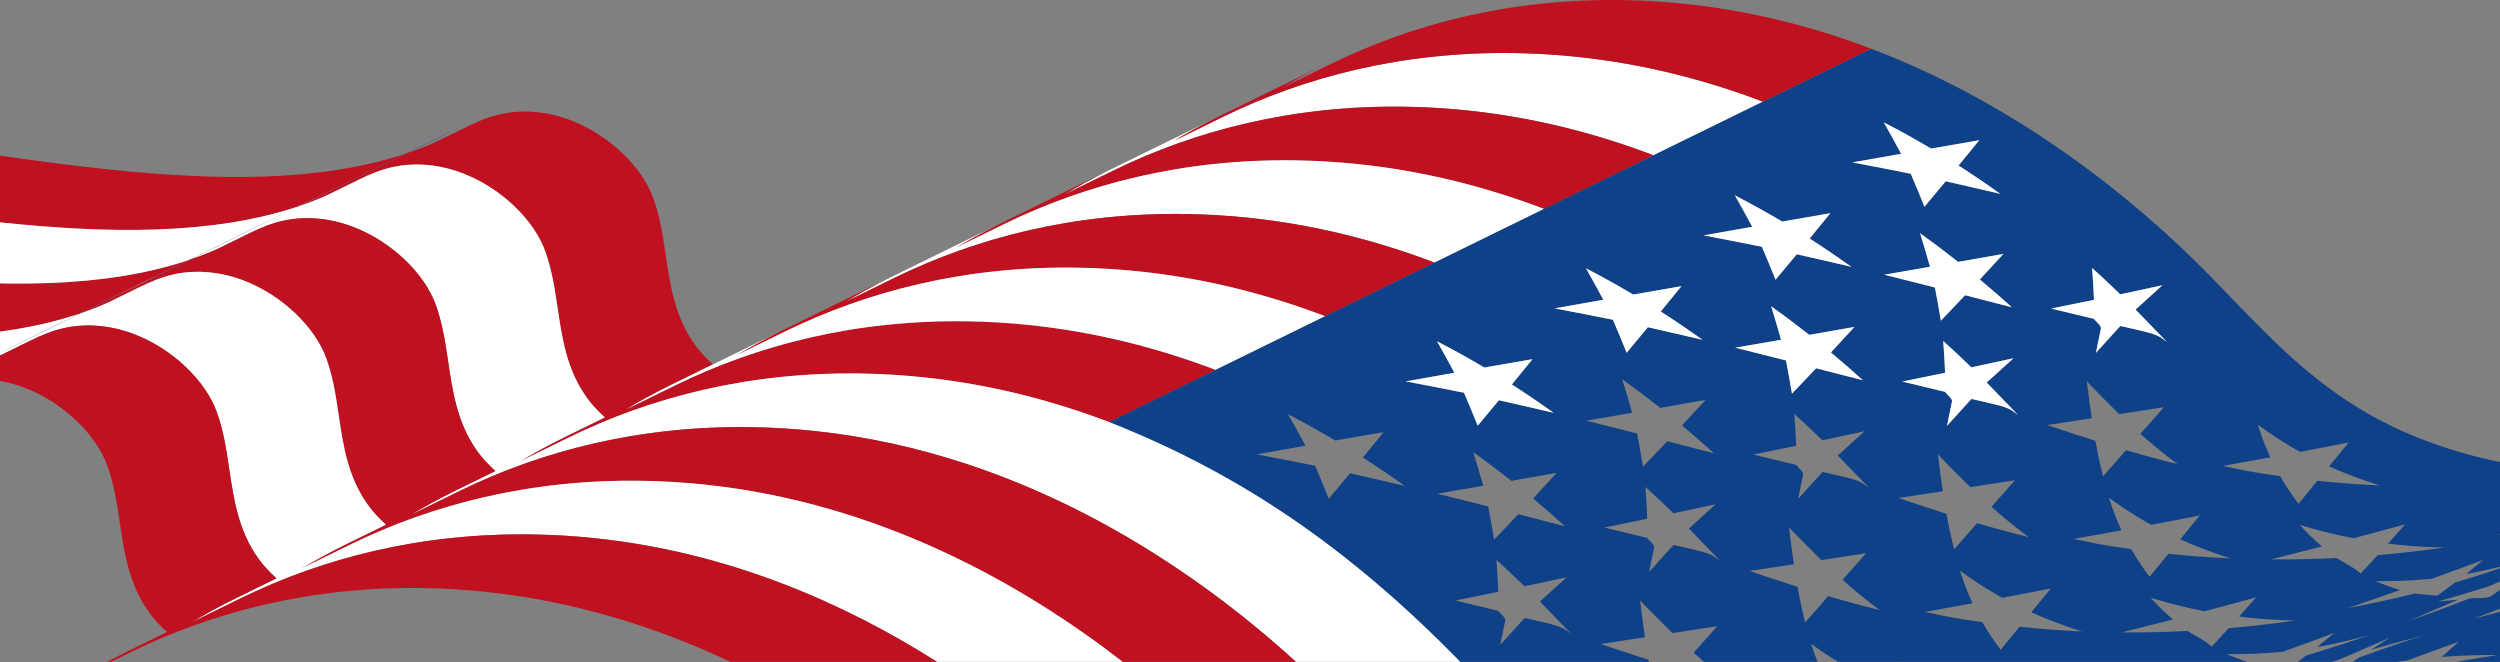 <?xml version="1.0" encoding="UTF-8" standalone="no"?> <svg xmlns="http://www.w3.org/2000/svg" xmlns:xlink="http://www.w3.org/1999/xlink" xmlns:serif="http://www.serif.com/" width="100%" height="100%" viewBox="0 0 3400 901" xml:space="preserve" style="fill-rule:evenodd;clip-rule:evenodd;stroke-linejoin:round;stroke-miterlimit:2;"><rect x="0" y="0" width="3400" height="901" fill="#808080" stroke="none"/> <g transform="matrix(4.167,0,0,4.167,436.146,262.98)"> <path d="M0,0.661L-7.384,4.28C-35.436,13.678 -69.46,13.146 -104.324,9.507C-116.126,8.275 -128.031,6.687 -139.823,5.01L-104.532,-12.287C-92.74,-10.61 -80.835,-9.022 -69.033,-7.79C-34.169,-4.151 -0.145,-3.619 27.907,-13.017L7.06,-2.799L0,0.661Z" style="fill:rgb(191,17,32);fill-rule:nonzero;"></path> </g> <g transform="matrix(4.167,0,0,4.167,-147.378,441.986)"> <path d="M0,-15.946C-9.944,-16.984 -19.958,-18.281 -29.918,-19.665L-29.918,2.137C2.904,5.228 34.725,5.211 61.218,-3.665L77.344,-11.568L96.94,-21.174C68.888,-11.775 34.864,-12.307 0,-15.946" style="fill:rgb(191,17,32);fill-rule:nonzero;"></path> </g> <g transform="matrix(4.167,0,0,4.167,377.4,265.735)"> <path d="M0,6.91L6.715,3.619L14.099,0L0,6.91Z" style="fill:rgb(15,65,136);fill-rule:nonzero;"></path> </g> <g transform="matrix(4.167,0,0,4.167,395.794,169.483)"> <path d="M0,27.944C1.139,27.384 1.78,27.057 4.849,25.493C8.812,23.539 12.774,21.587 16.744,19.64L37.592,9.423L56.816,0C55.638,0.578 54.481,1.171 53.334,1.759C52.182,2.341 51.037,2.929 49.875,3.499L38.188,9.227L2.896,26.524L0,27.944Z" style="fill:rgb(15,65,136);fill-rule:nonzero;"></path> </g> <g transform="matrix(4.167,0,0,4.167,122.137,451.269)"> <path d="M0,-7.5C4.518,-9.724 9.032,-11.951 13.547,-14.177C15.44,-15.062 15.44,-15.062 15.954,-15.313L16.268,-15.467L-2.87,-6.088L-31.544,7.967C-30.383,7.397 -29.237,6.81 -28.085,6.228C-27.623,5.99 -27.159,5.752 -26.692,5.514C-23.506,3.942 -19.142,1.79 -14.785,-0.345L-26.637,5.464L-3.466,-5.893L12.66,-13.796C8.426,-11.71 4.23,-9.59 0,-7.5" style="fill:rgb(15,65,136);fill-rule:nonzero;"></path> </g> <g transform="matrix(4.167,0,0,4.167,213.492,297.692)"> <path d="M0,18.544C3.347,16.893 7.507,14.841 11.815,12.731L39.332,-0.757C35.099,1.329 30.905,3.449 26.676,5.537C31.2,3.311 35.719,1.081 40.24,-1.147C42.122,-2.028 42.122,-2.028 42.632,-2.277L42.988,-2.451L10.927,13.263L-4.849,20.995C-3.688,20.426 -2.544,19.839 -1.393,19.257C-0.931,19.02 -0.466,18.781 0,18.544" style="fill:rgb(15,65,136);fill-rule:nonzero;"></path> </g> <g transform="matrix(4.167,0,0,4.167,1596.57,142.593)"> <path d="M0,11.761L15.923,3.956C42.565,-9.101 74.642,-17.508 111.445,-16.894C118.24,-16.781 124.91,-16.367 131.44,-15.685C142.359,-14.546 152.902,-12.657 163.045,-10.166C165.581,-9.544 168.091,-8.884 170.576,-8.187C173.062,-7.492 175.521,-6.761 177.956,-5.998C182.824,-4.47 187.59,-2.81 192.249,-1.038L156.527,16.47C137.89,9.38 117.557,4.102 95.72,1.823C89.188,1.141 82.519,0.727 75.724,0.615C38.919,0 6.843,8.407 -19.801,21.465L-35.722,29.269C-33.55,27.97 -31.36,26.696 -29.132,25.476C-26.426,23.994 -23.688,22.574 -20.92,21.218L-11.949,16.821L14.801,3.71C12.032,5.067 9.295,6.487 6.59,7.967C4.361,9.188 2.172,10.462 0,11.761" style="fill:white;fill-rule:nonzero;"></path> </g> <g transform="matrix(4.167,0,0,4.167,1447.73,215.546)"> <path d="M0,11.76L15.921,3.956C42.564,-9.101 74.641,-17.509 111.445,-16.894C118.24,-16.782 124.91,-16.368 131.441,-15.686C153.278,-13.407 173.611,-8.129 192.249,-1.039L156.526,16.47C137.89,9.38 117.556,4.101 95.719,1.822C89.188,1.141 82.518,0.727 75.723,0.614C38.919,-0 6.843,8.406 -19.8,21.464L-35.723,29.269C-33.551,27.97 -31.361,26.696 -29.133,25.475C-26.428,23.994 -23.689,22.574 -20.921,21.218L-20.92,21.218L14.802,3.709C12.034,5.066 9.295,6.486 6.589,7.967C4.361,9.187 2.171,10.461 0,11.76" style="fill:rgb(191,17,32);fill-rule:nonzero;"></path> </g> <g transform="matrix(4.167,0,0,4.167,1298.88,288.528)"> <path d="M0,11.753L15.923,3.948C42.565,-9.109 74.642,-17.516 111.445,-16.902C118.24,-16.789 124.91,-16.375 131.441,-15.693C153.278,-13.415 173.612,-8.136 192.249,-1.046L156.512,16.47C137.874,9.38 117.541,4.102 95.704,1.822C89.173,1.141 82.503,0.728 75.708,0.614C38.904,-0 6.829,8.406 -19.814,21.464L-35.737,29.269C-33.565,27.97 -31.375,26.695 -29.148,25.476C-26.443,23.994 -23.705,22.575 -20.937,21.219L-20.936,21.218L-20.935,21.218L0.604,10.66L14.801,3.702C12.033,5.059 9.295,6.479 6.59,7.959C4.362,9.18 2.172,10.454 0,11.753" style="fill:white;fill-rule:nonzero;"></path> </g> <g transform="matrix(4.167,0,0,4.167,1149.98,361.481)"> <path d="M0,11.76L15.923,3.955C42.566,-9.102 74.642,-17.509 111.445,-16.894C118.24,-16.781 124.91,-16.368 131.441,-15.686C153.278,-13.407 173.611,-8.129 192.249,-1.039L156.527,16.469C137.891,9.379 117.557,4.101 95.72,1.822C89.188,1.141 82.519,0.727 75.724,0.614C38.919,-0 6.842,8.406 -19.801,21.465L-35.722,29.269C-33.55,27.97 -31.36,26.696 -29.132,25.475C-26.427,23.993 -23.688,22.574 -20.919,21.217L-15.496,18.559L14.8,3.71C12.033,5.067 9.294,6.486 6.589,7.967C4.362,9.187 2.172,10.461 0,11.76" style="fill:rgb(191,17,32);fill-rule:nonzero;"></path> </g> <g transform="matrix(4.167,0,0,4.167,879.752,237.667)"> <path d="M0,72.699C-2.228,73.919 -4.418,75.193 -6.59,76.492L9.332,68.689C35.975,55.631 68.051,47.223 104.856,47.838C111.651,47.951 118.321,48.364 124.852,49.046C146.689,51.325 167.022,56.603 185.66,63.693L150.884,80.737C132.247,73.647 111.914,68.369 90.077,66.091C83.545,65.409 76.876,64.995 70.081,64.882C33.277,64.268 1.201,72.675 -25.442,85.732L-41.364,93.536C-39.193,92.238 -37.003,90.964 -34.775,89.743C-32.07,88.262 -29.332,86.843 -26.563,85.486L-26.563,85.485L-13.727,79.194C-16.052,77.124 -18.074,74.935 -19.705,72.639C-26.185,63.509 -27.668,53.429 -29.114,43.678C-30.032,37.488 -30.974,31.095 -33.184,24.97C-36.927,14.621 -47.58,4.461 -59.707,-0.312C-63.458,-1.787 -67.276,-2.728 -71.06,-3.123C-75.055,-3.54 -79.01,-3.349 -82.807,-2.536C-86.887,-1.665 -90.511,-0.113 -93.959,1.577L-104.605,6.795C-107.417,8.033 -110.301,9.153 -113.253,10.16L-77.962,-7.137C-75.01,-8.144 -72.126,-9.265 -69.313,-10.502L-58.669,-15.719C-55.221,-17.409 -51.596,-18.962 -47.515,-19.833C-43.719,-20.646 -39.764,-20.837 -35.769,-20.42C-31.985,-20.026 -28.167,-19.085 -24.415,-17.609C-12.288,-12.837 -1.636,-2.677 2.107,7.674C4.318,13.798 5.259,20.19 6.177,26.381C7.624,36.132 9.107,46.212 15.586,55.343C17.217,57.638 19.239,59.827 21.564,61.897L8.211,68.442C5.443,69.799 2.705,71.218 0,72.699" style="fill:rgb(191,17,32);fill-rule:nonzero;"></path> </g> <g transform="matrix(4.167,0,0,4.167,1001.14,434.43)"> <path d="M0,11.761L15.921,3.957C42.564,-9.101 74.641,-17.508 111.445,-16.894C118.241,-16.781 124.91,-16.367 131.441,-15.686C153.278,-13.407 173.612,-8.129 192.249,-1.039L157.055,16.211L156.527,16.47C137.89,9.38 117.557,4.102 95.719,1.823C89.188,1.141 82.518,0.728 75.723,0.615C38.918,0 6.842,8.407 -19.801,21.466L-35.723,29.269C-33.551,27.97 -31.361,26.696 -29.133,25.476C-26.428,23.994 -23.689,22.575 -20.921,21.219L-7.568,14.674L8.889,6.608L14.802,3.709C12.033,5.067 9.295,6.486 6.59,7.967C4.362,9.188 2.171,10.462 0,11.761" style="fill:white;fill-rule:nonzero;"></path> </g> <g transform="matrix(4.167,0,0,4.167,2017.18,305.745)"> <path d="M0,85.162C-0.471,83.516 -1.019,81.597 -1.58,79.679C-2.154,77.763 -2.742,75.847 -3.246,74.205C1.099,77.318 5.246,80.451 9.191,83.567L23.976,80.963L16.265,89.31C19.958,92.391 23.444,95.43 26.718,98.391C23.126,97.469 18.605,96.303 14.61,95.271C13.512,94.988 12.444,94.713 11.457,94.458L3.556,102.764C3.276,101.119 2.949,99.197 2.608,97.279C2.264,95.405 1.905,93.536 1.599,91.931C-0.604,91.372 -3.134,90.731 -5.699,90.083C-8.922,89.27 -12.202,88.448 -14.971,87.753L0,85.162ZM-25.325,51.098L-9.422,48.286C-10.234,46.772 -11.181,45.011 -12.144,43.248C-13.158,41.417 -14.193,39.584 -15.077,38.017C-9.746,40.764 -4.595,43.629 0.369,46.576L16.085,43.852L16.086,43.852L12.717,47.986L9.349,52.12C11.714,53.637 14.032,55.169 16.301,56.71C18.57,58.251 20.792,59.803 22.964,61.359C20.422,60.768 17.477,60.084 14.509,59.399C11.233,58.648 7.933,57.898 5.121,57.26L-1.808,65.586C-2.454,63.983 -3.206,62.115 -3.975,60.248C-4.77,58.345 -5.581,56.441 -6.275,54.811C-9.051,54.261 -12.277,53.619 -15.519,52.983C-18.944,52.318 -22.386,51.66 -25.325,51.098M-25.676,85.183C-28.219,84.59 -31.165,83.903 -34.132,83.217C-37.394,82.468 -40.681,81.719 -43.48,81.081L-50.409,89.407C-51.054,87.808 -51.804,85.946 -52.569,84.083C-53.367,82.176 -54.181,80.266 -54.877,78.633C-57.652,78.081 -60.879,77.44 -64.12,76.804C-67.546,76.14 -70.987,75.48 -73.927,74.918L-58.023,72.107C-58.839,70.595 -59.787,68.834 -60.753,67.072C-61.771,65.242 -62.808,63.411 -63.693,61.846C-61.028,63.219 -58.407,64.622 -55.833,66.05C-53.721,67.222 -51.646,68.414 -49.597,69.617C-49.147,69.881 -48.693,70.141 -48.247,70.405L-32.517,67.673L-39.269,75.948C-36.903,77.466 -34.585,78.997 -32.315,80.538C-30.046,82.08 -27.825,83.631 -25.653,85.187C-25.66,85.185 -25.668,85.183 -25.676,85.183M36.466,19.423C35.448,17.593 34.411,15.762 33.524,14.196L33.525,14.196C34.857,14.883 36.18,15.577 37.489,16.278C41.42,18.381 45.248,20.545 48.971,22.756L64.703,20.023L57.95,28.3C60.315,29.816 62.634,31.348 64.903,32.889C67.172,34.431 69.394,35.981 71.565,37.538C71.56,37.536 71.553,37.535 71.547,37.533C69.003,36.94 66.055,36.254 63.088,35.567C59.825,34.817 56.539,34.069 53.739,33.431L46.81,41.758C46.161,40.156 45.405,38.29 44.636,36.423C43.837,34.521 43.023,32.619 42.326,30.991C39.559,30.439 36.343,29.798 33.111,29.162C29.682,28.495 26.234,27.834 23.292,27.268L39.196,24.458C38.381,22.944 37.432,21.184 36.466,19.423M85.068,-4.399C84.05,-6.229 83.013,-8.06 82.127,-9.624C87.458,-6.879 92.608,-4.013 97.572,-1.066L113.305,-3.798L106.552,4.478C107.734,5.236 108.905,5.999 110.064,6.764C113.541,9.059 116.909,11.383 120.167,13.717C117.618,13.123 114.663,12.434 111.688,11.746C108.426,10.996 105.14,10.248 102.341,9.61L95.411,17.936C94.765,16.334 94.013,14.466 93.244,12.599C92.449,10.695 91.638,8.792 90.943,7.162C88.168,6.61 84.941,5.97 81.7,5.333C78.274,4.669 74.833,4.011 71.894,3.448L87.798,0.637C86.982,-0.876 86.033,-2.637 85.068,-4.399M136.399,-23.185C135.586,-24.693 134.64,-26.45 133.676,-28.208C132.656,-30.041 131.616,-31.877 130.729,-33.445C136.06,-30.699 141.21,-27.834 146.175,-24.887L161.906,-27.618L155.153,-19.343C159.885,-16.309 164.425,-13.217 168.769,-10.105C166.214,-10.699 163.251,-11.39 160.269,-12.08C157.014,-12.828 153.735,-13.574 150.942,-14.211L144.013,-5.885C143.367,-7.484 142.616,-9.348 141.851,-11.212C141.054,-13.119 140.24,-15.026 139.545,-16.658C136.776,-17.209 133.559,-17.849 130.325,-18.484C126.892,-19.15 123.441,-19.81 120.495,-20.373L136.399,-23.185ZM169.796,9.493L162.087,17.839C165.778,20.92 169.266,23.959 172.539,26.92C168.87,25.978 164.235,24.782 160.179,23.735C159.171,23.475 158.188,23.223 157.278,22.987L149.376,31.293C149.096,29.648 148.77,27.726 148.429,25.808C148.084,23.935 147.726,22.065 147.419,20.46C145.217,19.902 142.687,19.261 140.121,18.612C136.898,17.801 133.618,16.977 130.85,16.282L145.82,13.691C145.351,12.045 144.802,10.124 144.239,8.204C143.666,6.289 143.078,4.375 142.575,2.734C146.919,5.847 151.067,8.98 155.013,12.097L169.796,9.493ZM164.529,51.7C167.006,54.209 169.446,56.748 171.887,59.287C172.793,60.227 173.7,61.171 174.612,62.114C171.737,59.897 171.315,59.576 163.797,57.848C162.354,57.518 160.828,57.172 159.344,56.837C156.684,59.767 154.022,62.698 151.361,65.629C152.558,59.881 153.019,57.581 153.019,57.58C152.958,56.563 151.399,55.433 150.706,54.514C148.362,53.962 145.591,53.293 142.87,52.632C140.73,52.114 138.621,51.601 136.787,51.147L150.748,48.295C150.672,46.702 150.583,44.838 150.479,42.98C150.366,41.201 150.239,39.428 150.132,37.902C153.405,40.863 156.466,43.745 159.31,46.511L173.067,43.554L164.323,51.491C164.392,51.56 164.461,51.631 164.529,51.7M178.021,101.911L178.02,101.911C178.019,101.911 178.018,101.91 178.017,101.91C174.75,101.107 172.123,100.428 169.639,99.756C167.219,99.105 164.575,98.366 161.179,97.376C160.091,98.618 158.827,100.059 157.56,101.509C156.204,103.058 154.844,104.615 153.683,105.944C153.199,104.018 152.822,102.399 152.487,100.85C152.09,99.039 151.688,97.041 151.195,94.325C149.318,93.729 147.617,93.181 146.011,92.657C143.288,91.771 140.271,90.77 135.534,89.163C137.432,88.875 139.608,88.546 141.817,88.211C144.657,87.78 147.552,87.342 149.991,86.972C149.768,85.445 149.577,84.077 149.403,82.783C149.381,82.615 149.357,82.444 149.334,82.272C149.323,82.185 149.311,82.096 149.299,82.01C149.055,80.177 148.786,78.045 148.419,74.952C151.858,78.513 155.352,82.087 158.98,85.603C161.088,85.281 163.534,84.906 165.992,84.528C168.635,84.123 171.291,83.714 173.557,83.365C172.403,84.665 171.06,86.182 169.716,87.699C168.401,89.183 167.09,90.665 165.956,91.947C165.932,91.975 165.904,92.006 165.88,92.034C167.795,93.743 169.757,95.427 171.777,97.076C172.787,97.9 173.812,98.716 174.852,99.522C175.892,100.329 176.947,101.125 178.021,101.911M185.243,118.704C185.143,118.826 185.034,118.959 184.93,119.086C183.06,121.367 180.685,124.266 178.876,126.474C180.197,127.068 181.535,127.644 182.888,128.201C186.945,129.873 191.135,131.377 195.427,132.708C191.42,132.514 188.359,132.333 185.409,132.114C185.32,132.108 185.231,132.101 185.142,132.095C185.048,132.088 184.954,132.081 184.861,132.074C181.915,131.853 178.913,131.583 175.032,131.19C174.572,131.753 174.074,132.361 173.556,132.994C172.261,134.575 170.847,136.303 169.611,137.81C169.364,138.111 169.124,138.404 168.895,138.685C167.693,137.096 166.787,135.837 165.95,134.597C165.875,134.485 165.798,134.373 165.723,134.262C165.687,134.209 165.652,134.154 165.617,134.101C164.761,132.815 163.919,131.46 162.866,129.671C157.757,128.961 154.964,128.524 151.994,127.959C149.904,127.563 147.523,127.067 144.168,126.337C146.472,125.923 149.154,125.439 151.84,124.953C154.589,124.455 157.341,123.955 159.695,123.525C158.904,121.788 158.289,120.322 157.743,118.921C157.083,117.249 156.422,115.408 155.612,112.893C159.555,115.781 163.727,118.522 168.192,121.062C168.591,121.288 168.99,121.513 169.392,121.735C171.771,121.284 174.547,120.757 177.32,120.226C180.095,119.696 182.867,119.163 185.243,118.704M189.479,64.53C192.616,64.054 195.896,63.556 198.608,63.142C198.341,61.332 198.118,59.734 197.911,58.184C197.663,56.344 197.385,54.167 197.021,51.131C198.74,52.911 200.474,54.695 202.23,56.474C203.987,58.252 205.768,60.024 207.583,61.782C209.611,61.472 211.954,61.111 214.318,60.747C217.058,60.326 219.825,59.899 222.174,59.537C221.019,60.838 219.672,62.356 218.325,63.874C216.979,65.392 215.634,66.911 214.481,68.213C218.312,71.631 222.331,74.947 226.622,78.09C223.371,77.288 220.754,76.609 218.28,75.939C215.854,75.286 213.205,74.544 209.796,73.548C208.731,74.761 207.501,76.165 206.261,77.58C204.873,79.165 203.474,80.763 202.285,82.123C201.8,80.194 201.423,78.573 201.087,77.021C200.69,75.213 200.29,73.217 199.797,70.505C197.841,69.884 196.076,69.313 194.412,68.77C194.091,68.666 193.764,68.559 193.431,68.45C193.373,68.431 193.313,68.412 193.257,68.393C190.858,67.606 188.068,66.677 184.136,65.342C185.765,65.095 187.596,64.816 189.479,64.53M199.35,24.474C199.273,22.879 199.185,21.011 199.08,19.149C198.968,17.374 198.841,15.603 198.733,14.081C201.188,16.302 203.524,18.478 205.737,20.595C206.476,21.3 207.2,21.998 207.911,22.689L221.669,19.732L221.67,19.732L217.297,23.701L212.925,27.67C212.994,27.74 213.062,27.809 213.131,27.88C215.607,30.388 218.048,32.927 220.488,35.467C221.395,36.407 222.302,37.349 223.214,38.293C220.34,36.077 219.917,35.755 212.407,34.028C210.962,33.699 209.433,33.351 207.946,33.016C205.285,35.947 202.625,38.877 199.963,41.808C200.065,41.315 200.161,40.856 200.253,40.414C200.464,39.396 200.648,38.509 200.806,37.741C200.897,37.296 200.981,36.891 201.056,36.526C201.111,36.258 201.162,36.011 201.208,35.783C201.495,34.386 201.62,33.76 201.62,33.759C201.56,32.742 200.001,31.612 199.308,30.692C196.965,30.141 194.194,29.472 191.476,28.811C189.334,28.294 187.224,27.781 185.389,27.327L199.35,24.474ZM233.845,94.883C233.605,95.174 233.357,95.477 233.101,95.79C232.332,96.728 231.496,97.748 230.66,98.767C230.382,99.107 230.104,99.447 229.827,99.784C229.275,100.458 228.733,101.12 228.221,101.745C227.965,102.058 227.716,102.361 227.478,102.653C232.765,105.03 238.307,107.112 244.028,108.887C240.018,108.692 236.956,108.512 234.004,108.293C233.919,108.287 233.833,108.28 233.747,108.274C233.652,108.267 233.557,108.26 233.462,108.253C230.517,108.032 227.515,107.762 223.635,107.369C222.944,108.213 222.167,109.161 221.369,110.136C220.837,110.786 220.295,111.448 219.763,112.098C218.964,113.073 218.187,114.021 217.496,114.864C216.294,113.268 215.388,112.005 214.55,110.76C214.479,110.654 214.407,110.549 214.337,110.443C214.296,110.382 214.256,110.32 214.216,110.26C213.365,108.977 212.528,107.625 211.483,105.843C206.365,105.134 203.569,104.699 200.595,104.133C200.362,104.089 200.119,104.042 199.878,103.995C199.866,103.993 199.854,103.991 199.843,103.988C197.929,103.618 195.731,103.159 192.77,102.516C195.1,102.097 197.818,101.606 200.535,101.115C203.253,100.623 205.969,100.129 208.297,99.704C207.506,97.968 206.891,96.501 206.345,95.1C205.685,93.429 205.023,91.587 204.214,89.073C208.156,91.96 212.328,94.701 216.795,97.241C217.192,97.468 217.592,97.691 217.993,97.914C220.373,97.464 223.148,96.935 225.922,96.405C228.696,95.875 231.469,95.342 233.845,94.883M248.931,77.331C251.716,76.827 254.512,76.318 256.898,75.884C256.108,74.148 255.493,72.683 254.948,71.283C254.287,69.61 253.626,67.768 252.815,65.252C253.801,65.974 254.801,66.686 255.816,67.389C258.862,69.497 262.046,71.516 265.396,73.42C265.794,73.646 266.193,73.87 266.595,74.093C269.013,73.636 271.838,73.098 274.656,72.559C277.386,72.037 280.108,71.514 282.446,71.061C282.381,71.141 282.31,71.228 282.243,71.31C280.356,73.61 277.923,76.58 276.079,78.832C277.401,79.426 278.738,80.002 280.091,80.559C281.443,81.116 282.811,81.655 284.191,82.175C286.953,83.215 289.77,84.179 292.63,85.065C288.623,84.872 285.562,84.691 282.613,84.473C282.524,84.466 282.435,84.46 282.346,84.453C282.252,84.446 282.157,84.438 282.064,84.432C279.118,84.212 276.116,83.94 272.236,83.548C271.775,84.11 271.277,84.72 270.76,85.351C269.724,86.617 268.611,87.975 267.575,89.24C267.057,89.872 266.559,90.481 266.098,91.044C264.898,89.451 263.994,88.191 263.159,86.949C263.085,86.839 263.009,86.728 262.936,86.618C262.898,86.562 262.861,86.506 262.825,86.449C261.972,85.165 261.133,83.808 260.085,82.021C254.967,81.312 252.171,80.878 249.196,80.311C248.966,80.268 248.727,80.222 248.488,80.176C248.474,80.173 248.458,80.171 248.443,80.167C246.53,79.797 244.332,79.338 241.371,78.695C243.643,78.286 246.282,77.81 248.931,77.331M300.846,97.78C300.094,98.636 299.225,99.619 298.345,100.614C297.285,101.811 296.21,103.024 295.297,104.05C296.312,104.175 297.327,104.29 298.345,104.395C300.897,104.662 303.459,104.872 306.023,105.023C308.588,105.175 311.155,105.268 313.72,105.304C311.628,105.602 309.718,105.863 307.915,106.099C307.866,106.104 307.817,106.111 307.768,106.118C307.649,106.133 307.532,106.148 307.414,106.163C303.12,106.72 298.433,107.249 291.904,107.828C290.562,109.298 289.927,109.992 289.123,110.86C288.319,111.733 287.731,112.365 286.398,113.794C285.801,113.326 285.351,112.974 284.929,112.661C283.831,111.864 282.634,111.168 278.469,108.748C274.308,108.939 271.116,109.054 268.022,109.12C267.92,109.123 267.817,109.125 267.716,109.127C267.627,109.129 267.538,109.131 267.45,109.133C264.352,109.197 261.175,109.218 257.051,109.202C259.555,108.574 262.475,107.839 265.394,107.1C268.312,106.362 271.228,105.621 273.727,104.984C272.317,103.759 271.242,102.779 270.229,101.804C270.143,101.721 270.055,101.638 269.97,101.555C269.923,101.509 269.875,101.462 269.829,101.416C268.795,100.408 267.756,99.333 266.437,97.904C269.297,98.791 272.202,99.601 275.144,100.334C278.085,101.065 281.062,101.719 284.066,102.293C286.653,101.603 289.681,100.792 292.694,99.982C295.553,99.213 298.398,98.444 300.846,97.78M260.61,129.749C260.491,129.765 260.373,129.78 260.254,129.797C260.125,129.813 259.996,129.83 259.868,129.848C255.275,130.456 250.359,131.028 243.286,131.657C241.955,133.118 241.215,133.927 240.382,134.829C239.656,135.616 238.907,136.424 237.797,137.615C237.198,137.146 236.747,136.794 236.325,136.48C235.229,135.684 234.03,134.987 229.867,132.569C225.697,132.761 222.5,132.875 219.399,132.942C219.313,132.944 219.227,132.946 219.141,132.948C219.037,132.95 218.933,132.952 218.829,132.954C215.736,133.018 212.565,133.039 208.449,133.023C210.951,132.396 213.868,131.662 216.783,130.926C219.699,130.188 222.612,129.449 225.108,128.812C223.7,127.584 222.626,126.602 221.614,125.624C221.53,125.544 221.445,125.462 221.361,125.382C221.312,125.332 221.262,125.282 221.211,125.233C220.183,124.225 219.147,123.151 217.834,121.725C223.556,123.5 229.457,124.967 235.465,126.114C237.982,125.443 240.918,124.657 243.852,123.869C246.785,123.081 249.718,122.289 252.229,121.608C251.479,122.463 250.612,123.446 249.734,124.439C248.679,125.636 247.605,126.847 246.694,127.871C247.709,127.995 248.726,128.11 249.743,128.217C254.85,128.75 259.988,129.055 265.117,129.124C263.517,129.353 262.025,129.559 260.61,129.749M121.09,123.598C118.656,122.942 115.999,122.197 112.576,121.197C111.479,122.448 110.203,123.903 108.924,125.363C107.575,126.904 106.222,128.451 105.066,129.772C104.584,127.844 104.209,126.222 103.876,124.67C103.48,122.859 103.083,120.861 102.594,118.146C100.711,117.551 99.005,117.001 97.395,116.477C94.673,115.595 91.654,114.595 86.918,112.991C89.088,112.661 91.621,112.277 94.153,111.892C96.687,111.508 99.219,111.123 101.39,110.793C101.122,108.982 100.898,107.386 100.691,105.836C100.445,104.004 100.169,101.84 99.807,98.829C99.805,98.812 99.803,98.798 99.801,98.781C101.521,100.561 103.254,102.346 105.011,104.124C106.768,105.901 108.549,107.675 110.363,109.433C112.278,109.139 114.476,108.801 116.705,108.458C119.571,108.016 122.493,107.566 124.955,107.186C123.8,108.487 122.453,110.006 121.106,111.523C119.797,113.001 118.491,114.475 117.359,115.753C117.328,115.789 117.293,115.827 117.262,115.863C119.178,117.572 121.14,119.256 123.159,120.904C125.179,122.554 127.257,124.169 129.402,125.74C126.164,124.941 123.554,124.265 121.09,123.598M115.928,75.521C118.403,78.03 120.845,80.569 123.285,83.108C124.191,84.049 125.099,84.991 126.011,85.934C123.137,83.719 122.714,83.396 115.204,81.67C113.759,81.341 112.229,80.994 110.742,80.658C108.082,83.589 105.421,86.519 102.76,89.45C102.869,88.922 102.97,88.433 103.066,87.963C103.164,87.49 103.257,87.038 103.343,86.621C103.375,86.461 103.405,86.313 103.437,86.162C103.686,84.951 103.882,83.984 104.03,83.255C104.055,83.133 104.077,83.021 104.1,82.913C104.105,82.884 104.112,82.85 104.118,82.822C104.126,82.784 104.132,82.754 104.14,82.718C104.241,82.216 104.313,81.86 104.355,81.643C104.387,81.486 104.402,81.408 104.402,81.408C104.341,80.391 102.783,79.262 102.09,78.342C99.748,77.789 96.979,77.118 94.263,76.456C92.124,75.937 90.018,75.424 88.186,74.969L102.146,72.116C102.07,70.52 101.981,68.653 101.877,66.792C101.764,65.016 101.638,63.245 101.529,61.724C103.167,63.204 104.75,64.665 106.28,66.1C107.81,67.537 109.286,68.949 110.707,70.332L124.466,67.374L115.722,75.311C115.79,75.382 115.859,75.452 115.928,75.521M95.633,32.041C95.062,30.12 94.476,28.2 93.974,26.556C96.146,28.111 98.269,29.673 100.342,31.235C102.415,32.797 104.438,34.359 106.411,35.918L121.179,33.321L113.484,41.66C117.178,44.74 120.663,47.78 123.938,50.741C120.362,49.826 115.868,48.671 111.887,47.646C110.761,47.356 109.669,47.076 108.66,46.815L100.774,55.113C100.495,53.473 100.169,51.555 99.829,49.641C99.483,47.764 99.125,45.89 98.817,44.281C96.615,43.723 94.085,43.082 91.52,42.433C88.297,41.621 85.017,40.798 82.248,40.103L97.203,37.519C96.736,35.876 96.192,33.958 95.633,32.041M66.581,105.494C65.137,105.166 63.61,104.821 62.125,104.487C60.113,106.736 56.98,110.186 54.143,113.278C55.34,107.53 55.8,105.23 55.8,105.229C55.74,104.213 54.182,103.083 53.487,102.163C51.144,101.611 48.372,100.942 45.652,100.281C43.512,99.764 41.402,99.251 39.569,98.797L53.528,95.945C53.455,94.351 53.369,92.486 53.268,90.627C53.158,88.847 53.034,87.07 52.928,85.545C56.202,88.505 59.263,91.387 62.105,94.152L75.849,91.203L67.12,99.133C67.188,99.203 67.258,99.272 67.326,99.343C69.802,101.85 72.243,104.391 74.684,106.93C75.589,107.87 76.497,108.812 77.409,109.756C74.532,107.54 74.11,107.219 66.581,105.494M33.631,63.933L48.602,61.341C48.132,59.698 47.585,57.781 47.023,55.866C46.449,53.946 45.86,52.028 45.355,50.384C47.528,51.94 49.651,53.502 51.724,55.064C53.797,56.626 55.82,58.188 57.793,59.746L72.577,57.142L64.867,65.489C65.79,66.259 66.7,67.026 67.598,67.791C68.495,68.556 69.379,69.316 70.25,70.074C71.987,71.585 73.673,73.08 75.306,74.557C75.311,74.561 75.315,74.565 75.32,74.569C71.741,73.651 67.241,72.49 63.258,71.463C62.142,71.175 61.06,70.895 60.059,70.637L52.157,78.942C51.88,77.299 51.558,75.379 51.22,73.463C50.877,71.585 50.521,69.711 50.216,68.102C48.012,67.545 45.479,66.905 42.911,66.258C39.686,65.447 36.402,64.626 33.631,63.933M17.98,129.319C16.536,128.99 15.009,128.643 13.523,128.308C10.862,131.239 8.202,134.169 5.541,137.1L5.541,137.099C5.644,136.606 5.739,136.148 5.831,135.706C6.042,134.688 6.227,133.8 6.384,133.032C6.476,132.587 6.56,132.183 6.634,131.817C6.689,131.55 6.74,131.302 6.786,131.075C7.072,129.677 7.198,129.051 7.198,129.051C7.138,128.034 5.579,126.904 4.886,125.984C2.543,125.433 -0.228,124.764 -2.946,124.102C-5.088,123.586 -7.198,123.072 -9.033,122.618L4.927,119.766C4.852,118.174 4.763,116.309 4.658,114.452C4.546,112.673 4.419,110.898 4.312,109.373C7.585,112.334 10.646,115.216 13.489,117.981L27.247,115.024L18.503,122.962C18.572,123.031 18.641,123.101 18.709,123.171C21.186,125.68 23.626,128.219 26.067,130.758C26.973,131.698 27.88,132.641 28.792,133.584C25.917,131.368 25.495,131.046 17.98,129.319M-7.527,142.651L54.101,142.651C54.06,142.429 54.019,142.208 53.977,141.975C52.1,141.379 50.398,140.83 48.793,140.307C46.07,139.421 43.053,138.42 38.315,136.812C40.486,136.482 43.02,136.099 45.552,135.714C48.085,135.329 50.616,134.944 52.787,134.614C52.521,132.809 52.299,131.218 52.092,129.674C51.844,127.829 51.565,125.648 51.199,122.602C54.639,126.163 58.132,129.737 61.762,133.254C63.79,132.942 66.134,132.582 68.498,132.218C71.236,131.797 74.005,131.37 76.354,131.008C76.328,131.035 76.301,131.066 76.276,131.095C75.138,132.377 73.822,133.859 72.505,135.345C71.158,136.863 69.813,138.382 68.66,139.683C69.782,140.685 70.936,141.669 72.092,142.651L109.096,142.651C108.449,141.003 107.801,139.183 107.011,136.715C109.824,138.776 112.763,140.759 115.835,142.651L136.012,142.651C136.214,142.612 136.429,142.571 136.625,142.533C136.595,142.57 136.56,142.613 136.528,142.651L249.434,142.651C249.33,142.618 249.224,142.586 249.122,142.554C248.94,142.496 248.754,142.435 248.567,142.375C248.437,142.332 248.301,142.288 248.174,142.246C247.7,142.087 247.201,141.911 246.68,141.72C246.169,141.532 245.679,141.345 245.212,141.158C245.086,141.108 244.95,141.052 244.82,140.999C244.633,140.923 244.444,140.847 244.261,140.769C244.062,140.686 243.854,140.6 243.646,140.511C243.333,140.377 243.022,140.243 242.71,140.106C248.852,140.19 254.979,139.936 261.021,139.334C265.081,137.863 267.453,137.005 269.762,136.159C271.836,135.398 274.111,134.556 277.807,133.187C276.493,134.281 275.738,134.904 274.914,135.573C274.132,136.211 273.4,136.798 272.131,137.808C272.2,137.797 272.27,137.784 272.34,137.771C278.146,136.742 283.801,135.382 289.336,133.867C283.355,135.94 278.77,137.432 275.167,138.558C274.87,138.652 274.567,138.746 274.266,138.84C274.239,138.849 274.212,138.856 274.186,138.865C272.395,139.422 270.523,139.992 268.583,140.563C267.557,141.344 266.652,142.019 265.8,142.651L276.896,142.651C277.788,142.375 278.684,142.1 279.571,141.823C280.331,141.503 281.079,141.172 281.836,140.849C283.687,140.046 287.411,138.428 295.777,134.793C295.732,134.821 295.694,134.846 295.65,134.874C294.966,135.314 294.366,135.7 293.796,136.068C292.244,137.07 291.105,137.811 289.753,138.693C289.731,138.707 289.714,138.719 289.692,138.733C292.053,138.031 294.433,137.344 296.83,136.686C299.228,136.029 301.642,135.402 304.071,134.822C304.887,134.627 305.705,134.437 306.527,134.253C306.523,134.255 306.52,134.256 306.516,134.257C304.086,134.946 301.385,135.714 292.894,138.709C290.915,139.406 288.623,140.225 285.943,141.192C285.227,141.669 284.545,142.123 283.847,142.591C283.84,142.595 283.834,142.599 283.827,142.603C283.804,142.619 283.78,142.635 283.756,142.651L298.284,142.651C299.425,142.484 300.56,142.3 301.708,142.152C304.212,141.229 307.138,140.157 310.065,139.088C312.992,138.016 315.921,136.949 318.435,136.037L318.436,136.037C318.427,136.045 318.417,136.054 318.408,136.061C317.56,136.818 316.571,137.701 315.588,138.584C314.64,139.435 313.697,140.286 312.888,141.017C318.951,140.562 325.083,140.358 331.241,140.395C327.69,140.951 324.245,141.49 320.311,142.168C319.375,142.331 318.475,142.491 317.593,142.651L335.66,142.651L335.66,125.317C334.916,125.501 334.171,125.683 333.394,125.88C329.762,126.803 326.597,127.661 323.341,128.544C325.836,127.583 328.752,126.468 331.671,125.355C333.015,124.842 334.355,124.331 335.66,123.834L335.66,121.607C334.623,121.515 333.687,121.459 332.737,121.407L332.736,121.407C333.705,121.19 334.684,120.991 335.66,120.789L335.66,116.97C335.288,117.103 334.933,117.231 334.545,117.371C333.292,118.206 332.312,118.86 331.223,119.594C330.38,120.163 329.548,120.728 328.57,121.395C326.491,122.028 324.19,121.702 322.018,121.932C311.166,126.039 310.959,126.117 301.941,129.363C307.363,127.028 312.776,124.684 318.187,122.341C317.721,122.391 317.301,122.433 316.901,122.474C316.834,122.481 316.768,122.487 316.699,122.494C316.168,122.548 315.678,122.595 315.238,122.635C315.234,122.635 315.231,122.636 315.228,122.636C314.664,122.686 314.161,122.727 313.681,122.763L313.338,122.786C312.809,122.823 312.294,122.854 311.744,122.885C317.338,121.353 322.81,119.663 328.189,117.995C330.684,116.919 333.171,115.835 335.66,114.754L335.66,110.83C332.177,112.022 329.2,113.005 326.647,113.825C326.603,113.839 326.559,113.853 326.514,113.868C325.604,114.159 324.749,114.431 323.942,114.683C323.652,114.774 323.355,114.867 323.061,114.959C322.501,115.133 321.967,115.298 321.455,115.454C320.746,115.672 320.024,115.891 319.289,116.112C318.533,116.34 317.829,116.55 317.185,116.742C315.995,117.647 314.951,118.426 313.985,119.139C313.204,119.719 312.353,120.344 311.346,121.072C309.517,120.933 305.987,120.545 304.047,120.326C303.319,120.505 302.602,120.681 301.885,120.855C301.339,120.988 300.797,121.119 300.272,121.244C299.565,121.414 298.854,121.582 298.133,121.751C298.081,121.763 298.03,121.774 297.979,121.787C293.706,122.782 289.024,123.788 282.424,125.024C286.392,123.667 288.718,122.871 290.796,122.154C292.941,121.411 295.273,120.597 299.261,119.203C298.95,119.11 298.641,119.017 298.33,118.922C298.124,118.858 297.921,118.796 297.725,118.733C297.539,118.675 297.35,118.612 297.161,118.551C297.034,118.51 296.902,118.467 296.779,118.426C296.296,118.265 295.786,118.084 295.253,117.888C295.103,117.833 294.946,117.776 294.8,117.722C294.792,117.719 294.783,117.715 294.775,117.712C294.445,117.587 294.126,117.463 293.814,117.338C293.688,117.288 293.553,117.231 293.423,117.179C293.234,117.101 293.045,117.024 292.859,116.947C292.662,116.865 292.457,116.778 292.25,116.69C291.937,116.557 291.625,116.422 291.312,116.286C294.383,116.327 297.45,116.285 300.505,116.156C303.56,116.028 306.602,115.814 309.622,115.513C313.907,113.961 316.312,113.09 318.747,112.198C320.722,111.472 322.938,110.651 326.408,109.366C325.103,110.454 324.349,111.076 323.53,111.74C322.743,112.383 322.01,112.971 320.732,113.988C320.802,113.975 320.871,113.963 320.941,113.951C325.955,113.061 330.851,111.918 335.66,110.649L335.66,100.311C334.218,100.597 332.687,100.892 331.025,101.203C332.886,100.567 334.378,100.057 335.66,99.617L335.66,78.158C318.823,75.122 302.756,69.591 289.08,61.811C270.601,51.304 257.166,37.348 244.173,23.858C241.732,21.319 239.291,18.779 236.815,16.271C236.213,15.659 235.593,15.036 234.966,14.409C234.797,14.24 234.627,14.07 234.456,13.9C233.884,13.33 233.303,12.755 232.711,12.174C232.636,12.1 232.564,12.028 232.489,11.955C231.832,11.31 231.159,10.658 230.478,10.001C230.301,9.831 230.123,9.66 229.945,9.489C229.363,8.931 228.772,8.368 228.174,7.801C228.041,7.676 227.911,7.552 227.777,7.426C227.066,6.755 226.343,6.078 225.607,5.396C225.435,5.235 225.258,5.073 225.083,4.912C224.468,4.344 223.844,3.771 223.212,3.197C223.039,3.04 222.868,2.883 222.693,2.724C221.931,2.033 221.156,1.338 220.37,0.638C220.202,0.488 220.031,0.338 219.862,0.188C219.202,-0.397 218.533,-0.985 217.857,-1.575C217.654,-1.753 217.452,-1.93 217.247,-2.108C216.43,-2.818 215.602,-3.531 214.762,-4.248C214.616,-4.372 214.468,-4.496 214.321,-4.62C213.598,-5.235 212.865,-5.852 212.126,-6.47C211.897,-6.66 211.67,-6.851 211.44,-7.041C210.564,-7.769 209.68,-8.498 208.781,-9.23C208.698,-9.297 208.613,-9.365 208.53,-9.433C207.704,-10.104 206.866,-10.776 206.021,-11.449C205.776,-11.645 205.53,-11.841 205.283,-12.036C204.382,-12.75 203.473,-13.465 202.55,-14.181C202.516,-14.208 202.481,-14.235 202.446,-14.262C201.495,-14.999 200.529,-15.736 199.557,-16.474C199.301,-16.668 199.044,-16.861 198.786,-17.056C197.92,-17.707 197.047,-18.359 196.164,-19.011C196.03,-19.109 195.899,-19.208 195.766,-19.307C194.769,-20.04 193.758,-20.773 192.739,-21.504C192.48,-21.691 192.219,-21.876 191.958,-22.063C191.096,-22.678 190.226,-23.292 189.348,-23.906C189.144,-24.049 188.941,-24.192 188.736,-24.335C187.693,-25.06 186.64,-25.783 185.576,-26.504C185.323,-26.676 185.068,-26.847 184.813,-27.018C183.926,-27.616 183.03,-28.213 182.127,-28.808C181.877,-28.973 181.628,-29.139 181.376,-29.303C180.285,-30.019 179.183,-30.731 178.07,-31.44C177.841,-31.586 177.608,-31.732 177.379,-31.877C176.439,-32.472 175.493,-33.064 174.54,-33.653C174.257,-33.828 173.975,-34.003 173.69,-34.178C172.547,-34.88 171.395,-35.579 170.229,-36.273C170.047,-36.382 169.862,-36.489 169.679,-36.597C168.666,-37.197 167.645,-37.794 166.616,-38.388C166.304,-38.568 165.99,-38.749 165.676,-38.929C164.479,-39.613 163.276,-40.294 162.06,-40.968C161.972,-41.017 161.882,-41.065 161.794,-41.112C160.655,-41.742 159.505,-42.364 158.348,-42.984C158.019,-43.159 157.688,-43.335 157.357,-43.511C156.183,-44.133 155.001,-44.751 153.808,-45.362C153.727,-45.403 153.647,-45.446 153.567,-45.487C152.306,-46.132 151.03,-46.767 149.749,-47.398C149.413,-47.563 149.075,-47.727 148.738,-47.892C147.619,-48.437 146.493,-48.977 145.358,-49.51C145.16,-49.604 144.963,-49.698 144.765,-49.791C143.464,-50.4 142.152,-50.997 140.833,-51.589C140.5,-51.738 140.164,-51.887 139.83,-52.035C138.723,-52.526 137.608,-53.012 136.486,-53.491C136.209,-53.609 135.934,-53.73 135.655,-53.848C134.314,-54.416 132.963,-54.974 131.603,-55.524C131.289,-55.65 130.973,-55.775 130.657,-55.901C129.523,-56.355 128.383,-56.801 127.236,-57.24C127.021,-57.323 126.804,-57.407 126.588,-57.489L91.302,-40.194L55.58,-22.687L19.857,-5.178L-15.88,12.338L-51.602,29.846L-86.796,47.096L-87.323,47.354L-122.099,64.398C-79.304,81.302 -43.832,105.513 -7.527,142.651" style="fill:rgb(15,65,136);fill-rule:nonzero;"></path> </g> <g transform="matrix(4.167,0,0,4.167,2681.12,500.303)"> <path d="M0,10.143C-2.66,13.074 -5.321,16.004 -7.982,18.935C-6.78,13.161 -6.318,10.85 -6.318,10.849C-6.377,9.841 -7.941,8.728 -8.638,7.82C-10.978,7.259 -13.751,6.595 -16.474,5.938C-18.613,5.42 -20.723,4.908 -22.557,4.454L-8.596,1.601C-8.672,0.008 -8.761,-1.856 -8.865,-3.713C-8.965,-5.493 -9.08,-7.267 -9.212,-8.792C-5.938,-5.831 -2.877,-2.949 -0.034,-0.183L13.724,-3.14L4.979,4.797C5.048,4.867 5.117,4.937 5.186,5.006C7.662,7.515 10.103,10.054 12.543,12.593C13.449,13.534 14.356,14.477 15.269,15.42C12.394,13.204 11.971,12.882 4.453,11.154C3.185,10.862 1.72,10.531 0,10.143" style="fill:white;fill-rule:nonzero;"></path> </g> <g transform="matrix(4.167,0,0,4.167,2883.63,401.043)"> <path d="M0,10.145C-2.661,13.076 -5.321,16.005 -7.983,18.936C-7.881,18.444 -7.785,17.986 -7.693,17.542C-7.482,16.525 -7.298,15.637 -7.141,14.87C-7.049,14.425 -6.965,14.02 -6.891,13.655C-6.835,13.386 -6.784,13.139 -6.738,12.912C-6.446,11.489 -6.318,10.851 -6.319,10.85C-6.378,9.843 -7.942,8.73 -8.639,7.821C-10.978,7.261 -13.75,6.597 -16.471,5.94C-18.612,5.422 -20.723,4.91 -22.558,4.456L-8.597,1.603C-8.673,0.007 -8.762,-1.861 -8.866,-3.722C-8.967,-5.498 -9.081,-7.268 -9.213,-8.791C-6.758,-6.57 -4.423,-4.393 -2.209,-2.277C-1.471,-1.572 -0.746,-0.874 -0.035,-0.182L13.723,-3.139L9.351,0.83L4.979,4.798C5.048,4.869 5.116,4.938 5.185,5.008C7.661,7.516 10.102,10.055 12.542,12.595C13.448,13.536 14.355,14.478 15.268,15.421C12.394,13.206 11.971,12.883 4.461,11.157C3.19,10.865 1.723,10.534 0,10.145" style="fill:white;fill-rule:nonzero;"></path> </g> <g transform="matrix(4.167,0,0,4.167,2724.67,345.295)"> <rect x="0" y="0" width="0.001" height="0.001" style="fill:white;"></rect> </g> <g transform="matrix(4.167,0,0,4.167,2672.51,351.746)"> <path d="M0,11.947L-7.901,20.253C-8.182,18.608 -8.508,16.686 -8.849,14.768C-9.182,12.894 -9.528,11.023 -9.858,9.42C-12.061,8.862 -14.591,8.22 -17.156,7.572C-20.378,6.758 -23.656,5.932 -26.428,5.242L-11.457,2.651C-11.927,1.005 -12.476,-0.916 -13.038,-2.836C-13.6,-4.753 -14.176,-6.668 -14.702,-8.306C-10.358,-5.194 -6.21,-2.06 -2.265,1.056L12.519,-1.547L4.81,6.799C8.502,9.88 11.988,12.919 15.262,15.88C11.594,14.935 6.958,13.742 2.901,12.695C1.894,12.435 0.911,12.182 0,11.947" style="fill:white;fill-rule:nonzero;"></path> </g> <g transform="matrix(4.167,0,0,4.167,2533.59,434.608)"> <path d="M0,19.814C-3.573,18.896 -8.068,17.743 -12.051,16.719C-13.177,16.429 -14.269,16.149 -15.277,15.888L-23.163,24.186C-23.442,22.545 -23.769,20.627 -24.108,18.713C-24.441,16.835 -24.789,14.96 -25.12,13.354C-27.322,12.795 -29.853,12.155 -32.418,11.506C-35.64,10.692 -38.918,9.866 -41.689,9.176L-26.734,6.592C-27.201,4.949 -27.745,3.031 -28.305,1.114C-28.864,-0.809 -29.438,-2.73 -29.964,-4.372C-27.792,-2.816 -25.669,-1.253 -23.596,0.308C-21.522,1.87 -19.5,3.432 -17.526,4.991L-2.759,2.394L-10.453,10.733C-6.76,13.813 -3.274,16.853 0,19.814" style="fill:white;fill-rule:nonzero;"></path> </g> <g transform="matrix(4.167,0,0,4.167,2475.78,312.198)"> <path d="M0,5.215C3.477,7.511 6.845,9.834 10.103,12.168C7.554,11.574 4.599,10.886 1.623,10.197C-1.636,9.444 -4.92,8.69 -7.724,8.062L-14.653,16.388C-15.3,14.785 -16.052,12.917 -16.82,11.05C-17.604,9.145 -18.402,7.238 -19.121,5.613C-21.896,5.063 -25.123,4.421 -28.364,3.784C-31.787,3.113 -35.227,2.447 -38.171,1.9L-22.267,-0.912C-23.082,-2.425 -24.031,-4.185 -24.996,-5.947C-26.001,-7.78 -27.024,-9.614 -27.937,-11.173C-22.606,-8.428 -17.456,-5.561 -12.492,-2.614L3.24,-5.347L-3.513,2.93C-2.33,3.688 -1.159,4.45 0,5.215" style="fill:white;fill-rule:nonzero;"></path> </g> <g transform="matrix(4.167,0,0,4.167,2684.97,192.203)"> <path d="M0,15.17C-3.253,14.418 -6.528,13.666 -9.326,13.039L-16.256,21.365C-16.901,19.766 -17.651,17.902 -18.418,16.038C-19.203,14.129 -20.003,12.22 -20.724,10.592C-23.492,10.041 -26.71,9.401 -29.943,8.767C-33.374,8.094 -36.822,7.426 -39.773,6.877L-23.869,4.066C-24.683,2.557 -25.629,0.8 -26.593,-0.958C-27.6,-2.795 -28.625,-4.633 -29.54,-6.195C-24.209,-3.449 -19.059,-0.584 -14.095,2.363L1.638,-0.368L-5.115,7.907C-0.384,10.941 4.156,14.033 8.5,17.146C5.945,16.551 2.982,15.86 0,15.17" style="fill:white;fill-rule:nonzero;"></path> </g> <g transform="matrix(4.167,0,0,4.167,2085.1,501.136)"> <path d="M0,9.816C2.27,11.357 4.491,12.909 6.663,14.465C4.121,13.875 1.176,13.19 -1.792,12.505C-5.065,11.75 -8.363,10.995 -11.18,10.366L-18.108,18.692C-18.755,17.089 -19.507,15.221 -20.275,13.354C-21.058,11.449 -21.857,9.544 -22.576,7.918C-25.352,7.366 -28.578,6.725 -31.819,6.089C-35.242,5.418 -38.681,4.752 -41.626,4.204L-25.723,1.392C-26.535,-0.122 -27.481,-1.883 -28.444,-3.646C-29.446,-5.481 -30.467,-7.316 -31.378,-8.876C-26.047,-6.13 -20.896,-3.265 -15.932,-0.318L-0.216,-3.041L-3.584,1.092L-6.952,5.226C-4.587,6.743 -2.269,8.275 0,9.816" style="fill:white;fill-rule:nonzero;"></path> </g> <g transform="matrix(4.167,0,0,4.167,2315.37,382.478)"> <path d="M0,19.122C-0.006,19.12 -0.013,19.119 -0.019,19.117C-2.563,18.524 -5.511,17.838 -8.478,17.151C-11.738,16.397 -15.022,15.643 -17.826,15.015L-24.756,23.342C-25.404,21.74 -26.16,19.874 -26.93,18.007C-27.716,16.102 -28.518,14.199 -29.239,12.575C-32.007,12.023 -35.223,11.383 -38.454,10.746C-41.881,10.072 -45.325,9.403 -48.273,8.852L-32.369,6.042C-33.185,4.529 -34.134,2.768 -35.1,1.007C-36.104,-0.826 -37.127,-2.66 -38.04,-4.22C-36.708,-3.533 -35.386,-2.839 -34.076,-2.138C-30.146,-0.035 -26.317,2.129 -22.595,4.34L-6.862,1.607L-13.615,9.884C-11.25,11.4 -8.932,12.932 -6.663,14.473C-4.394,16.015 -2.172,17.565 0,19.122" style="fill:white;fill-rule:nonzero;"></path> </g> <g transform="matrix(4.167,0,0,4.167,2286.78,389.172)"> <rect x="0" y="0" width="0.001" height="0.001" style="fill:white;"></rect> </g> <g transform="matrix(4.167,0,0,4.167,2338.05,71.569)"> <path d="M0,11.048C-2.435,10.284 -4.894,9.554 -7.38,8.859C-9.865,8.162 -12.375,7.502 -14.911,6.88C-25.054,4.389 -35.597,2.5 -46.516,1.36C-53.046,0.679 -59.716,0.265 -66.511,0.152C-103.314,-0.462 -135.391,7.944 -162.033,21.002L-177.956,28.807C-175.784,27.508 -173.595,26.234 -171.366,25.013C-168.661,23.532 -165.924,22.112 -163.155,20.756L-163.154,20.755L-163.154,20.756L-127.863,3.458C-130.632,4.816 -133.369,6.235 -136.075,7.716C-138.304,8.937 -140.493,10.21 -142.665,11.509L-126.744,3.706C-100.101,-9.352 -68.024,-17.759 -31.22,-17.145C-24.425,-17.032 -17.755,-16.619 -11.224,-15.937C-9.906,-15.8 -8.596,-15.65 -7.289,-15.491C-6.857,-15.438 -6.429,-15.379 -5.999,-15.324C-5.127,-15.213 -4.255,-15.101 -3.388,-14.981C-2.875,-14.91 -2.365,-14.832 -1.854,-14.758C-1.074,-14.643 -0.295,-14.53 0.48,-14.409C1.024,-14.324 1.564,-14.233 2.106,-14.145C2.845,-14.024 3.584,-13.903 4.318,-13.776C4.873,-13.68 5.427,-13.579 5.979,-13.479C6.696,-13.349 7.411,-13.219 8.124,-13.083C8.683,-12.976 9.239,-12.867 9.795,-12.758C10.498,-12.618 11.2,-12.476 11.9,-12.332C12.456,-12.217 13.011,-12.099 13.564,-11.98C14.261,-11.831 14.955,-11.679 15.647,-11.523C16.197,-11.399 16.746,-11.275 17.293,-11.149C17.985,-10.988 18.675,-10.824 19.363,-10.658C19.904,-10.528 20.445,-10.397 20.984,-10.264C21.681,-10.092 22.373,-9.914 23.064,-9.735C23.588,-9.6 24.111,-9.467 24.632,-9.329C25.344,-9.14 26.053,-8.946 26.761,-8.752C27.256,-8.615 27.752,-8.481 28.245,-8.343C28.994,-8.132 29.738,-7.915 30.482,-7.698C30.929,-7.567 31.378,-7.44 31.822,-7.308C32.697,-7.048 33.567,-6.779 34.436,-6.511C34.744,-6.415 35.055,-6.323 35.362,-6.226C36.535,-5.857 37.702,-5.481 38.862,-5.098C39.147,-5.004 39.43,-4.906 39.714,-4.81C40.588,-4.518 41.462,-4.225 42.328,-3.925C42.759,-3.776 43.185,-3.622 43.613,-3.472C44.331,-3.218 45.05,-2.965 45.764,-2.707C46.233,-2.536 46.699,-2.362 47.167,-2.189C47.832,-1.944 48.497,-1.698 49.158,-1.448C49.299,-1.395 49.438,-1.341 49.579,-1.287L14.293,16.008C9.634,14.236 4.868,12.575 0,11.048" style="fill:rgb(191,17,32);fill-rule:nonzero;"></path> </g> <g transform="matrix(4.167,0,0,4.167,256.54,769.28)"> <path d="M0,-99.724L-19.597,-90.119C-23.831,-88.033 -28.026,-85.912 -32.257,-83.823C-27.739,-86.046 -23.225,-88.274 -18.709,-90.499C-16.817,-91.385 -16.817,-91.385 -16.303,-91.636L-15.989,-91.789L-15.181,-92.186C-14.02,-92.755 -12.875,-93.342 -11.725,-93.924C-11.262,-94.162 -10.798,-94.4 -10.332,-94.637C-6.985,-96.288 -2.824,-98.34 1.483,-100.451L29,-113.938C24.768,-111.852 20.574,-109.732 16.345,-107.644C20.868,-109.87 25.387,-112.1 29.909,-114.328C31.791,-115.209 31.791,-115.209 32.301,-115.458L32.656,-115.632L0.596,-99.918C3.548,-100.925 6.432,-102.046 9.245,-103.285L19.889,-108.501C23.337,-110.191 26.962,-111.745 31.042,-112.616C34.839,-113.428 38.794,-113.62 42.789,-113.203C46.573,-112.807 50.391,-111.867 54.143,-110.39C66.27,-105.619 76.922,-95.458 80.666,-85.109C82.875,-78.984 83.817,-72.591 84.735,-66.401C86.182,-56.65 87.665,-46.57 94.145,-37.439C95.775,-35.144 97.797,-32.955 100.122,-30.885L99.6,-30.628L87.287,-24.593C84.518,-23.237 81.78,-21.817 79.074,-20.336C76.846,-19.116 74.656,-17.841 72.484,-16.542L88.405,-24.346C115.048,-37.405 147.125,-45.811 183.93,-45.198C190.725,-45.084 197.395,-44.67 203.926,-43.989C274.042,-36.671 328.643,1.567 361.413,31.403L415.027,31.403C378.722,-5.736 343.25,-29.947 300.455,-46.85C281.818,-53.94 261.485,-59.218 239.647,-61.496C233.116,-62.178 226.447,-62.592 219.651,-62.705C182.847,-63.319 150.771,-54.912 124.128,-41.855L108.207,-34.051C110.377,-35.349 112.568,-36.623 114.796,-37.844C117.501,-39.326 120.239,-40.745 123.007,-42.101L123.008,-42.102L135.843,-48.393C133.519,-50.463 131.497,-52.652 129.866,-54.948C123.386,-64.078 121.903,-74.158 120.457,-83.91C119.539,-90.099 118.597,-96.492 116.387,-102.617C112.644,-112.966 101.991,-123.126 89.864,-127.899C86.113,-129.374 82.294,-130.316 78.511,-130.71C74.516,-131.127 70.561,-130.936 66.764,-130.123C62.684,-129.252 59.06,-127.7 55.612,-126.01L44.966,-120.792C42.153,-119.554 39.27,-118.434 36.317,-117.427L33.421,-116.007C34.56,-116.567 35.201,-116.894 38.27,-118.458C42.232,-120.412 46.195,-122.365 50.165,-124.311L43.105,-120.851L29.006,-113.941L35.722,-117.232C7.669,-107.833 -26.355,-108.366 -61.219,-112.005C-73.021,-113.237 -84.926,-114.825 -96.718,-116.502L-115.674,-107.211L-126.859,-101.729L-126.859,-98.215C-116.898,-96.831 -106.884,-95.535 -96.94,-94.496C-62.077,-90.858 -28.052,-90.326 0,-99.724" style="fill:white;fill-rule:nonzero;"></path> </g> <g transform="matrix(4.167,0,0,4.167,190.568,805.848)"> <path d="M0,-99.769C3.448,-101.459 7.073,-103.012 11.154,-103.883C14.95,-104.696 18.905,-104.887 22.9,-104.47C26.684,-104.075 30.502,-103.134 34.254,-101.659C46.381,-96.886 57.033,-86.726 60.777,-76.376C62.987,-70.251 63.928,-63.859 64.846,-57.668C66.292,-47.917 67.776,-37.838 74.255,-28.707C75.886,-26.412 77.909,-24.223 80.233,-22.153L67.396,-15.861C64.628,-14.504 61.89,-13.084 59.185,-11.604C56.957,-10.383 54.767,-9.109 52.596,-7.81L68.518,-15.615C95.161,-28.672 127.237,-37.079 164.041,-36.465C170.836,-36.352 177.505,-35.938 184.037,-35.256C240.933,-29.319 287.598,-3.021 320.687,22.627L377.246,22.627C344.477,-7.209 289.875,-45.448 219.759,-52.765C213.228,-53.447 206.559,-53.861 199.764,-53.974C162.958,-54.587 130.882,-46.181 104.239,-33.123L88.318,-25.319C90.489,-26.618 92.68,-27.892 94.908,-29.113C97.613,-30.593 100.352,-32.013 103.12,-33.37L115.433,-39.405L115.956,-39.662C113.631,-41.732 111.608,-43.92 109.978,-46.215C103.499,-55.346 102.015,-65.426 100.568,-75.177C99.65,-81.368 98.709,-87.76 96.499,-93.885C92.756,-104.235 82.104,-114.395 69.977,-119.166C66.225,-120.643 62.406,-121.583 58.623,-121.979C54.628,-122.396 50.672,-122.205 46.876,-121.392C42.795,-120.521 39.171,-118.967 35.722,-117.278L25.078,-112.061C22.266,-110.823 19.382,-109.702 16.429,-108.695L0.653,-100.962L-0.156,-100.566L-19.293,-91.187C-16.341,-92.194 -13.457,-93.314 -10.645,-94.552L0,-99.769Z" style="fill:rgb(191,17,32);fill-rule:nonzero;"></path> </g> <g transform="matrix(4.167,0,0,4.167,-27.627,775.904)"> <path d="M0,-67.887C-4.238,-65.798 -8.438,-63.675 -12.674,-61.584C-8.15,-63.81 -3.632,-66.04 0.889,-68.269C2.75,-69.139 2.772,-69.15 3.266,-69.391L-2.664,-66.484C0.289,-67.491 3.172,-68.612 5.984,-69.849L16.631,-75.068C20.079,-76.757 23.703,-78.31 27.783,-79.181C31.58,-79.993 35.535,-80.185 39.529,-79.768C43.313,-79.372 47.131,-78.432 50.883,-76.955C63.01,-72.184 73.663,-62.024 77.406,-51.674C79.616,-45.549 80.558,-39.157 81.475,-32.966C82.922,-23.215 84.405,-13.135 90.885,-4.004C92.515,-1.709 94.538,0.479 96.862,2.551L84.043,8.834L84.04,8.835C81.272,10.191 78.535,11.61 75.83,13.091C73.603,14.311 71.412,15.586 69.241,16.884L85.166,9.079C111.808,-3.978 143.883,-12.384 180.686,-11.771C187.481,-11.658 194.151,-11.243 200.682,-10.562C244.518,-5.988 282.286,10.676 312.451,29.813L373.054,29.813C339.964,4.166 293.3,-22.132 236.403,-28.07C229.872,-28.751 223.203,-29.165 216.408,-29.279C179.604,-29.892 147.528,-21.486 120.884,-8.428L104.962,-0.623C107.134,-1.922 109.324,-3.197 111.552,-4.417C114.257,-5.898 116.995,-7.318 119.763,-8.674L132.6,-14.966C130.275,-17.036 128.253,-19.225 126.622,-21.521C120.143,-30.652 118.659,-40.731 117.213,-50.482C116.295,-56.672 115.354,-63.065 113.144,-69.19C109.4,-79.539 98.748,-89.699 86.621,-94.472C82.869,-95.948 79.05,-96.888 75.267,-97.283C71.272,-97.7 67.317,-97.509 63.521,-96.697C59.44,-95.825 55.815,-94.273 52.367,-92.582L41.722,-87.366C38.91,-86.127 36.026,-85.007 33.074,-84L4.399,-69.946C5.561,-70.515 6.706,-71.103 7.858,-71.685C8.32,-71.922 8.785,-72.16 9.251,-72.399C12.438,-73.97 16.801,-76.122 21.158,-78.257L9.307,-72.449L32.478,-83.805C5.985,-74.929 -25.836,-74.912 -58.659,-78.003L-58.659,-58.623C-38.797,-58.617 -19.969,-60.692 -3.26,-66.289L0,-67.887Z" style="fill:white;fill-rule:nonzero;"></path> </g> <g transform="matrix(4.167,0,0,4.167,-107.18,805.846)"> <path d="M0,-64.744C3.449,-66.434 7.073,-67.987 11.154,-68.858C14.951,-69.671 18.906,-69.862 22.9,-69.445C26.684,-69.051 30.502,-68.109 34.254,-66.634C46.381,-61.862 57.034,-51.702 60.777,-41.351C62.987,-35.227 63.928,-28.835 64.847,-22.644C66.293,-12.893 67.776,-2.813 74.256,6.318C75.887,8.613 77.909,10.802 80.233,12.872L67.413,19.155L67.412,19.156C65.145,20.268 62.903,21.432 60.677,22.627L61.956,22.627L68.533,19.402C95.176,6.345 127.252,-2.061 164.056,-1.448C170.852,-1.335 177.521,-0.921 184.052,-0.239C213.671,2.852 240.517,11.464 264.124,22.627L331.543,22.627C301.379,3.489 263.611,-13.174 219.774,-17.748C213.244,-18.43 206.574,-18.844 199.779,-18.957C162.976,-19.57 130.9,-11.164 104.258,1.893L88.333,9.698C90.505,8.4 92.695,7.125 94.923,5.904C97.628,4.424 100.365,3.005 103.133,1.649L103.136,1.648L115.955,-4.636C113.63,-6.707 111.608,-8.895 109.978,-11.19C103.498,-20.321 102.015,-30.401 100.568,-40.152C99.65,-46.343 98.708,-52.735 96.499,-58.86C92.755,-69.21 82.103,-79.37 69.976,-84.141C66.224,-85.618 62.406,-86.558 58.622,-86.954C54.627,-87.371 50.672,-87.18 46.875,-86.367C42.795,-85.496 39.172,-83.943 35.724,-82.254L25.077,-77.035C22.265,-75.798 19.381,-74.677 16.429,-73.67L-19.292,-56.162C-16.34,-57.169 -13.457,-58.29 -10.644,-59.527L0,-64.744Z" style="fill:rgb(191,17,32);fill-rule:nonzero;"></path> </g> </svg> 